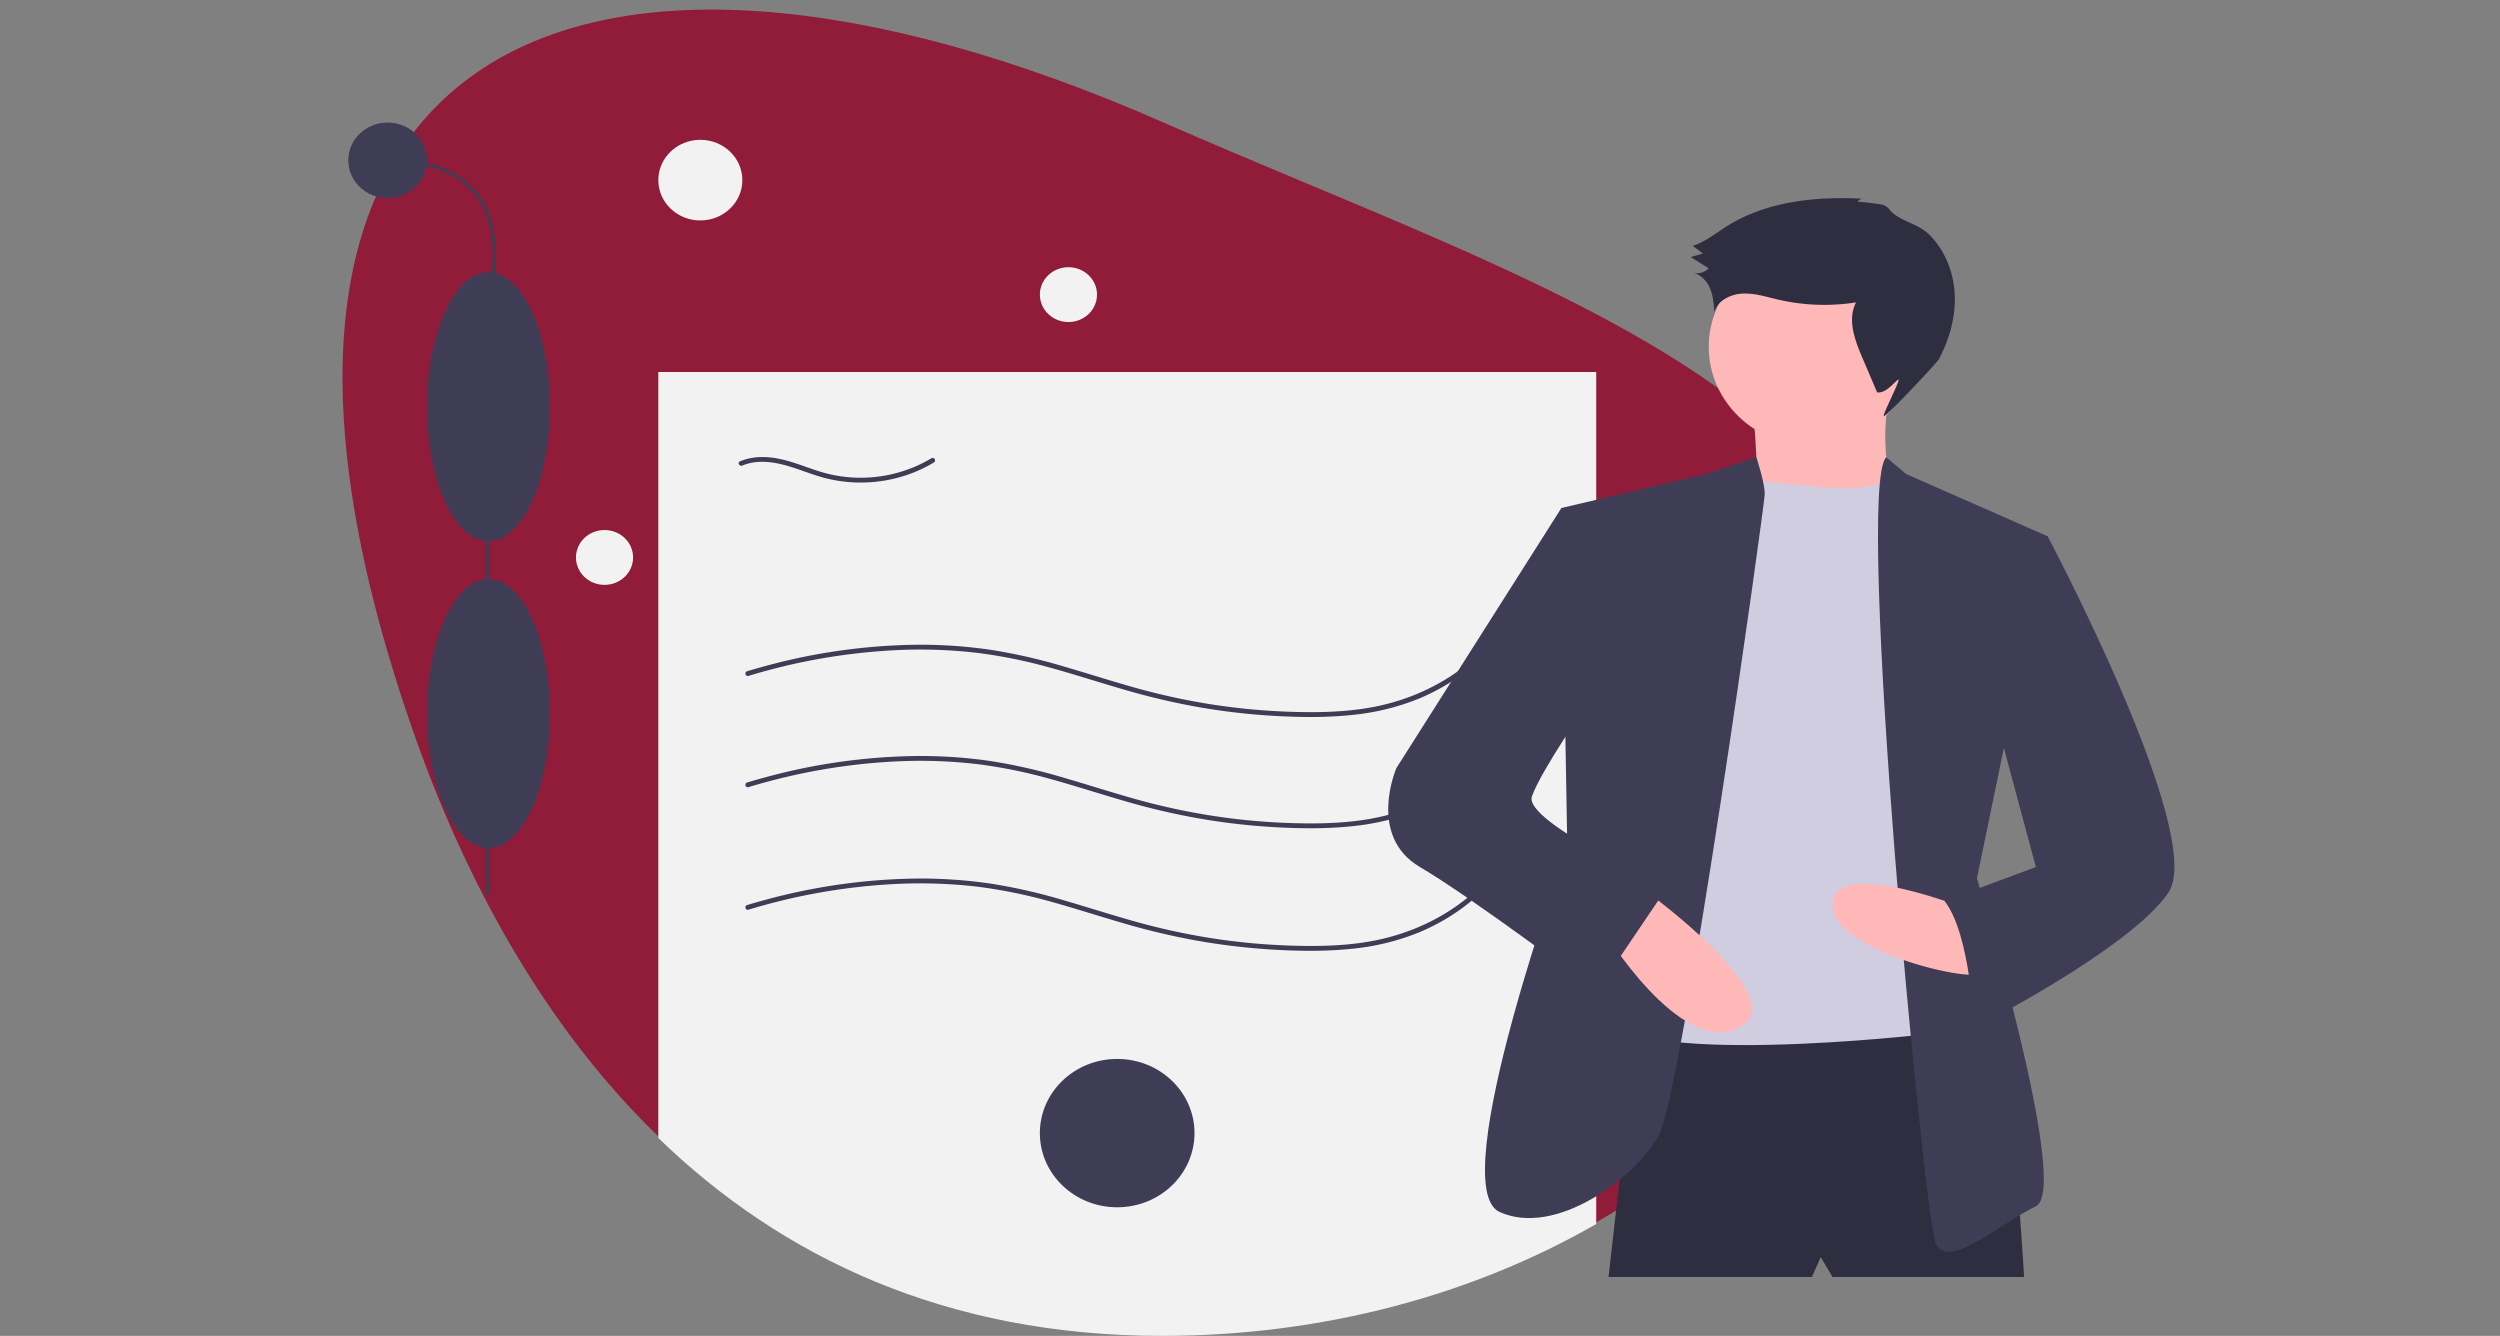 <?xml version="1.0" encoding="UTF-8" standalone="no"?>
<svg
   xmlns:dc="http://purl.org/dc/elements/1.1/"
   xmlns:cc="http://creativecommons.org/ns#"
   xmlns:rdf="http://www.w3.org/1999/02/22-rdf-syntax-ns#"
   xmlns:svg="http://www.w3.org/2000/svg"
   xmlns="http://www.w3.org/2000/svg"
   xmlns:sodipodi="http://sodipodi.sourceforge.net/DTD/sodipodi-0.dtd"
   xmlns:inkscape="http://www.inkscape.org/namespaces/inkscape"
   id="a36694c7-9e7e-4fa0-bd34-1ff06c34a584"
   data-name="Layer 1"
   width="655"
   height="350"
   viewBox="0 0 655 350"
   version="1.1"
   sodipodi:docname="rekrutacja.svg"
   inkscape:version="0.92.5 (2060ec1f9f, 2020-04-08)">
  <rect x="0" y="0" width="655" height="350" fill="#808080" stroke="none"/>
  <defs
     id="defs59" />
  <sodipodi:namedview
     pagecolor="#ffffff"
     bordercolor="#666666"
     borderopacity="1"
     objecttolerance="10"
     gridtolerance="10"
     guidetolerance="10"
     inkscape:pageopacity="0"
     inkscape:pageshadow="2"
     inkscape:window-width="1920"
     inkscape:window-height="1016"
     id="namedview57"
     showgrid="false"
     inkscape:zoom="1.1477112"
     inkscape:cx="344.49441"
     inkscape:cy="282.06176"
     inkscape:window-x="0"
     inkscape:window-y="27"
     inkscape:window-maximized="1"
     inkscape:current-layer="a36694c7-9e7e-4fa0-bd34-1ff06c34a584" />
  <title
     id="title2">certificate</title>
  <path
     d="m 500.944,190.753 c 0,53.447 -32.663,100.73 -82.735,129.513 -32.104,18.458 -71.368,29.311 -113.764,29.311 -56.479,0 -99.561,-20.477 -131.969,-51.846 C 142.606,268.826 121.807,230.664 107.948,190.753 46.079,12.559 149.432,-36.055 304.446,31.929 403.144,75.22 500.944,103.04 500.944,190.753 Z"
     id="path4"
     inkscape:connector-curvature="0"
     style="fill:#901c3a;stroke-width:0.431" />
  <path
     d="M 418.21,97.467 V 320.689 c -32.104,18.458 -71.368,29.311 -113.764,29.311 -56.479,0 -99.561,-20.477 -131.969,-51.846 V 97.467 Z"
     id="path6"
     inkscape:connector-curvature="0"
     style="fill:#f2f2f2;stroke-width:0.431" />
  <path
     d="m 196.112,206.233 a 153.741,147.488 0 0 1 39.703,-6.79 124.254,119.201 0 0 1 20.245,0.76 126.637,121.487 0 0 1 19.648,4.035 c 6.351,1.764 12.613,3.802 18.943,5.633 a 176.671,169.487 0 0 0 19.577,4.583 165.968,159.219 0 0 0 19.892,2.274 c 6.607,0.368 13.279,0.44 19.867,-0.235 a 60.784,58.312 0 0 0 17.875,-4.347 54.594,52.374 0 0 0 14.537,-8.945 q 1.617,-1.385 3.112,-2.892 c 0.588,-0.589 -0.345,-1.487 -0.934,-0.896 -8.422,8.446 -19.492,13.683 -31.499,15.432 -6.541,0.953 -13.207,1.008 -19.805,0.762 a 162.968,156.34 0 0 1 -20.132,-1.951 168.239,161.398 0 0 1 -19.498,-4.258 c -6.292,-1.749 -12.499,-3.765 -18.769,-5.583 a 141.243,135.499 0 0 0 -19.323,-4.417 121.518,116.576 0 0 0 -19.825,-1.32 151.58,145.416 0 0 0 -39.182,5.566 q -2.402,0.647 -4.782,1.366 c -0.809,0.243 -0.463,1.467 0.351,1.222 z"
     id="path8"
     inkscape:connector-curvature="0"
     style="fill:#3f3d56;stroke-width:0.431" />
  <path
     d="m 196.112,238.341 a 153.741,147.488 0 0 1 39.703,-6.79 124.254,119.201 0 0 1 20.245,0.76 126.637,121.487 0 0 1 19.648,4.035 c 6.351,1.764 12.613,3.802 18.943,5.633 a 176.671,169.487 0 0 0 19.577,4.583 165.968,159.219 0 0 0 19.892,2.274 c 6.607,0.368 13.279,0.44 19.867,-0.235 a 60.784,58.312 0 0 0 17.875,-4.347 54.594,52.374 0 0 0 14.537,-8.945 q 1.617,-1.385 3.112,-2.892 c 0.588,-0.589 -0.345,-1.487 -0.934,-0.896 -8.422,8.446 -19.492,13.683 -31.499,15.432 -6.541,0.953 -13.207,1.008 -19.805,0.762 a 162.968,156.34 0 0 1 -20.132,-1.951 168.239,161.398 0 0 1 -19.498,-4.258 c -6.292,-1.749 -12.499,-3.765 -18.769,-5.583 a 141.243,135.499 0 0 0 -19.323,-4.417 121.518,116.576 0 0 0 -19.825,-1.32 151.58,145.416 0 0 0 -39.182,5.566 q -2.402,0.647 -4.782,1.366 c -0.809,0.243 -0.463,1.467 0.351,1.222 z"
     id="path10"
     inkscape:connector-curvature="0"
     style="fill:#3f3d56;stroke-width:0.431" />
  <path
     d="m 196.112,177.083 a 153.741,147.488 0 0 1 39.703,-6.79 124.254,119.201 0 0 1 20.245,0.76 126.637,121.487 0 0 1 19.648,4.035 c 6.351,1.764 12.613,3.802 18.943,5.633 a 176.671,169.487 0 0 0 19.577,4.583 165.968,159.219 0 0 0 19.892,2.274 c 6.607,0.368 13.279,0.44 19.867,-0.235 a 60.784,58.312 0 0 0 17.875,-4.347 54.594,52.374 0 0 0 14.537,-8.945 q 1.617,-1.385 3.112,-2.892 c 0.588,-0.589 -0.345,-1.487 -0.934,-0.896 -8.422,8.446 -19.492,13.683 -31.499,15.432 -6.541,0.953 -13.207,1.008 -19.805,0.762 a 162.968,156.34 0 0 1 -20.132,-1.951 168.239,161.398 0 0 1 -19.498,-4.258 c -6.292,-1.749 -12.499,-3.765 -18.769,-5.583 a 141.243,135.499 0 0 0 -19.323,-4.417 121.518,116.576 0 0 0 -19.825,-1.32 151.58,145.416 0 0 0 -39.182,5.566 q -2.402,0.647 -4.782,1.366 c -0.809,0.243 -0.463,1.467 0.351,1.222 z"
     id="path12"
     inkscape:connector-curvature="0"
     style="fill:#3f3d56;stroke-width:0.431" />
  <path
     d="m 194.538,121.968 c 3.196,-1.358 6.858,-1.122 10.175,-0.334 3.577,0.849 6.945,2.326 10.466,3.348 a 36.231,34.757 0 0 0 19.367,0.352 35.699,34.247 0 0 0 10.143,-4.171 c 0.718,-0.433 0.056,-1.53 -0.667,-1.094 a 35.005,33.581 0 0 1 -18.637,5.097 34.194,32.804 0 0 1 -9.756,-1.378 c -3.495,-1.005 -6.837,-2.465 -10.378,-3.331 -3.752,-0.917 -7.775,-1.116 -11.381,0.416 -0.776,0.33 -0.104,1.422 0.667,1.094 z"
     id="path14"
     inkscape:connector-curvature="0"
     style="fill:#3f3d56;stroke-width:0.431" />
  <ellipse
     cx="292.701"
     cy="296.874"
     id="circle16"
     style="fill:#3f3d56;stroke-width:0.431"
     rx="20.258"
     ry="19.434" />
  <ellipse
     cx="183.486"
     cy="47.193"
     id="circle18"
     style="fill:#f2f2f2;stroke-width:0.431"
     rx="11.01"
     ry="10.562" />
  <ellipse
     cx="279.93"
     cy="77.189"
     id="circle20"
     style="fill:#f2f2f2;stroke-width:0.431"
     rx="7.486"
     ry="7.182" />
  <ellipse
     cx="158.385"
     cy="146.052"
     id="circle22"
     style="fill:#f2f2f2;stroke-width:0.431"
     rx="7.486"
     ry="7.182" />
  <rect
     x="127.417"
     y="92.697"
     width="0.826"
     height="141.631"
     id="rect24"
     style="fill:#3f3d56;stroke-width:0.431" />
  <ellipse
     cx="127.989"
     cy="186.946"
     rx="16.099"
     ry="35.244"
     id="ellipse26"
     style="fill:#3f3d56;stroke-width:0.431" />
  <ellipse
     cx="127.989"
     cy="106.557"
     rx="16.099"
     ry="35.244"
     id="ellipse28"
     style="fill:#3f3d56;stroke-width:0.431" />
  <path
     d="m 128.385,77.762 -0.791,-0.227 c 0.05,-0.16 4.903,-16.116 -3.066,-26.388 -4.501,-5.801 -12.225,-8.743 -22.957,-8.743 v -0.792 c 11.009,0 18.957,3.05 23.622,9.065 8.216,10.594 3.244,26.922 3.192,27.085 z"
     id="path30"
     inkscape:connector-curvature="0"
     style="fill:#3f3d56;stroke-width:0.431" />
  <ellipse
     cx="101.57"
     cy="42.008"
     id="circle32"
     style="fill:#3f3d56;stroke-width:0.431"
     rx="10.32"
     ry="9.9" />
  <path
     d="m 429.163,266.423 -7.721,68.144 h 53.275 l 2.316,-5.185 3.088,5.185 h 50.186 c 0,0 -3.86,-70.366 -10.809,-72.589 -6.949,-2.222 -90.336,4.444 -90.336,4.444 z"
     id="path34"
     inkscape:connector-curvature="0"
     style="fill:#2f2e41;stroke-width:0.431" />
  <ellipse
     cx="474.717"
     cy="90.877"
     id="circle36"
     style="fill:#ffb8b8;stroke-width:0.431"
     rx="27.023"
     ry="25.924" />
  <path
     d="m 459.275,107.172 c 0,0 2.316,23.702 0,25.184 -2.316,1.481 37.061,0.741 37.061,0.741 0,0 -5.405,-21.48 0,-31.85 z"
     id="path38"
     inkscape:connector-curvature="0"
     style="fill:#ffb8b8;stroke-width:0.431" />
  <path
     d="m 473.173,127.171 c 0,0 19.867,2.968 21.515,-2.96 l 10.141,13.33 0.772,133.326 c 0,0 -82.615,9.629 -85.703,-5.926 -3.088,-15.555 31.656,-138.511 31.656,-138.511 l 8.747,-0.543 c 0,0 11.328,1.284 12.872,1.284 z"
     id="path40"
     inkscape:connector-curvature="0"
     style="fill:#d0cde1;stroke-width:0.431" />
  <path
     d="m 460.17,119.804 -13.248,4.404 -37.833,8.888 1.544,88.884 c 0,0 -32.428,88.884 -17.758,95.55 14.67,6.666 35.517,-8.888 41.693,-19.999 6.177,-11.111 27.796,-165.176 27.796,-168.139 0,-2.963 -2.194,-9.589 -2.194,-9.589 z"
     id="path42"
     inkscape:connector-curvature="0"
     style="fill:#3f3d56;stroke-width:0.431" />
  <path
     d="m 494.192,119.804 5.233,4.404 37.061,16.295 -18.53,89.625 c 0,0 24.707,81.477 15.442,85.921 -9.265,4.444 -23.163,17.036 -26.251,9.629 -3.088,-7.407 -21.275,-197.687 -12.954,-205.874 z"
     id="path44"
     inkscape:connector-curvature="0"
     style="fill:#3f3d56;stroke-width:0.431" />
  <path
     d="m 515.638,238.276 c 0,0 -34.744,-14.073 -35.516,-1.481 -0.772,12.592 39.377,21.48 39.377,17.777 0,-3.704 -3.861,-16.295 -3.861,-16.295 z"
     id="path46"
     inkscape:connector-curvature="0"
     style="fill:#ffb8b8;stroke-width:0.431" />
  <path
     d="m 430.708,233.091 c 0,0 40.149,28.887 24.707,36.294 -15.442,7.407 -35.517,-25.924 -35.517,-25.924 z"
     id="path48"
     inkscape:connector-curvature="0"
     style="fill:#ffb8b8;stroke-width:0.431" />
  <path
     d="m 486.715,52.901 a 1.49,1.43 0 0 1 1.434,-0.817 c -12.372,-0.71 -25.403,0.673 -35.754,7.214 -2.899,1.832 -5.606,4.072 -8.906,5.104 l 2.679,2.015 -3.2,0.936 4.71,2.92 a 4.083,3.917 0 0 1 -3.888,1.25 c 2.047,0.574 3.554,2.321 4.32,4.231 0.766,1.909 0.903,3.989 1.032,6.031 0.791,-2.946 4.143,-4.681 7.309,-4.857 3.166,-0.176 6.254,0.826 9.336,1.546 a 51.644,49.544 0 0 0 20.499,0.756 c -2.315,4.457 -0.362,9.772 1.603,14.381 l 3.924,9.202 c 2.178,0.21 3.718,-1.868 5.359,-3.258 1.496,-1.267 -4.459,9.876 -3.537,9.468 1.198,-0.53 13.837,-13.918 14.429,-15.049 2.7,-5.16 4.321,-10.916 4.077,-16.685 -0.244,-5.769 -2.444,-11.541 -6.589,-15.728 -2.814,-2.842 -6.708,-3.34 -9.576,-5.702 -1.129,-0.93 -1.133,-1.656 -2.685,-2.198 -0.515,-0.18 -6.489,-0.943 -6.574,-0.761 z"
     id="path50"
     inkscape:connector-curvature="0"
     style="fill:#2f2e41;stroke-width:0.431" />
  <path
     d="m 414.493,135.319 -5.405,-2.222 -43.238,68.144 c 0,0 -7.721,17.777 6.177,25.924 13.898,8.148 46.326,32.591 46.326,32.591 l 18.53,-27.406 c 0,0 -37.833,-17.036 -35.517,-23.702 2.316,-6.666 14.67,-24.443 14.67,-24.443 z"
     id="path52"
     inkscape:connector-curvature="0"
     style="fill:#3f3d56;stroke-width:0.431" />
  <path
     d="m 526.448,139.022 10.037,1.481 c 0,0 41.693,78.514 31.656,93.328 -10.037,14.814 -50.959,35.554 -50.959,35.554 0,0 -0.772,-24.443 -7.721,-33.331 l 23.935,-8.888 -13.126,-48.886 z"
     id="path54"
     inkscape:connector-curvature="0"
     style="fill:#3f3d56;stroke-width:0.431" />
</svg>
